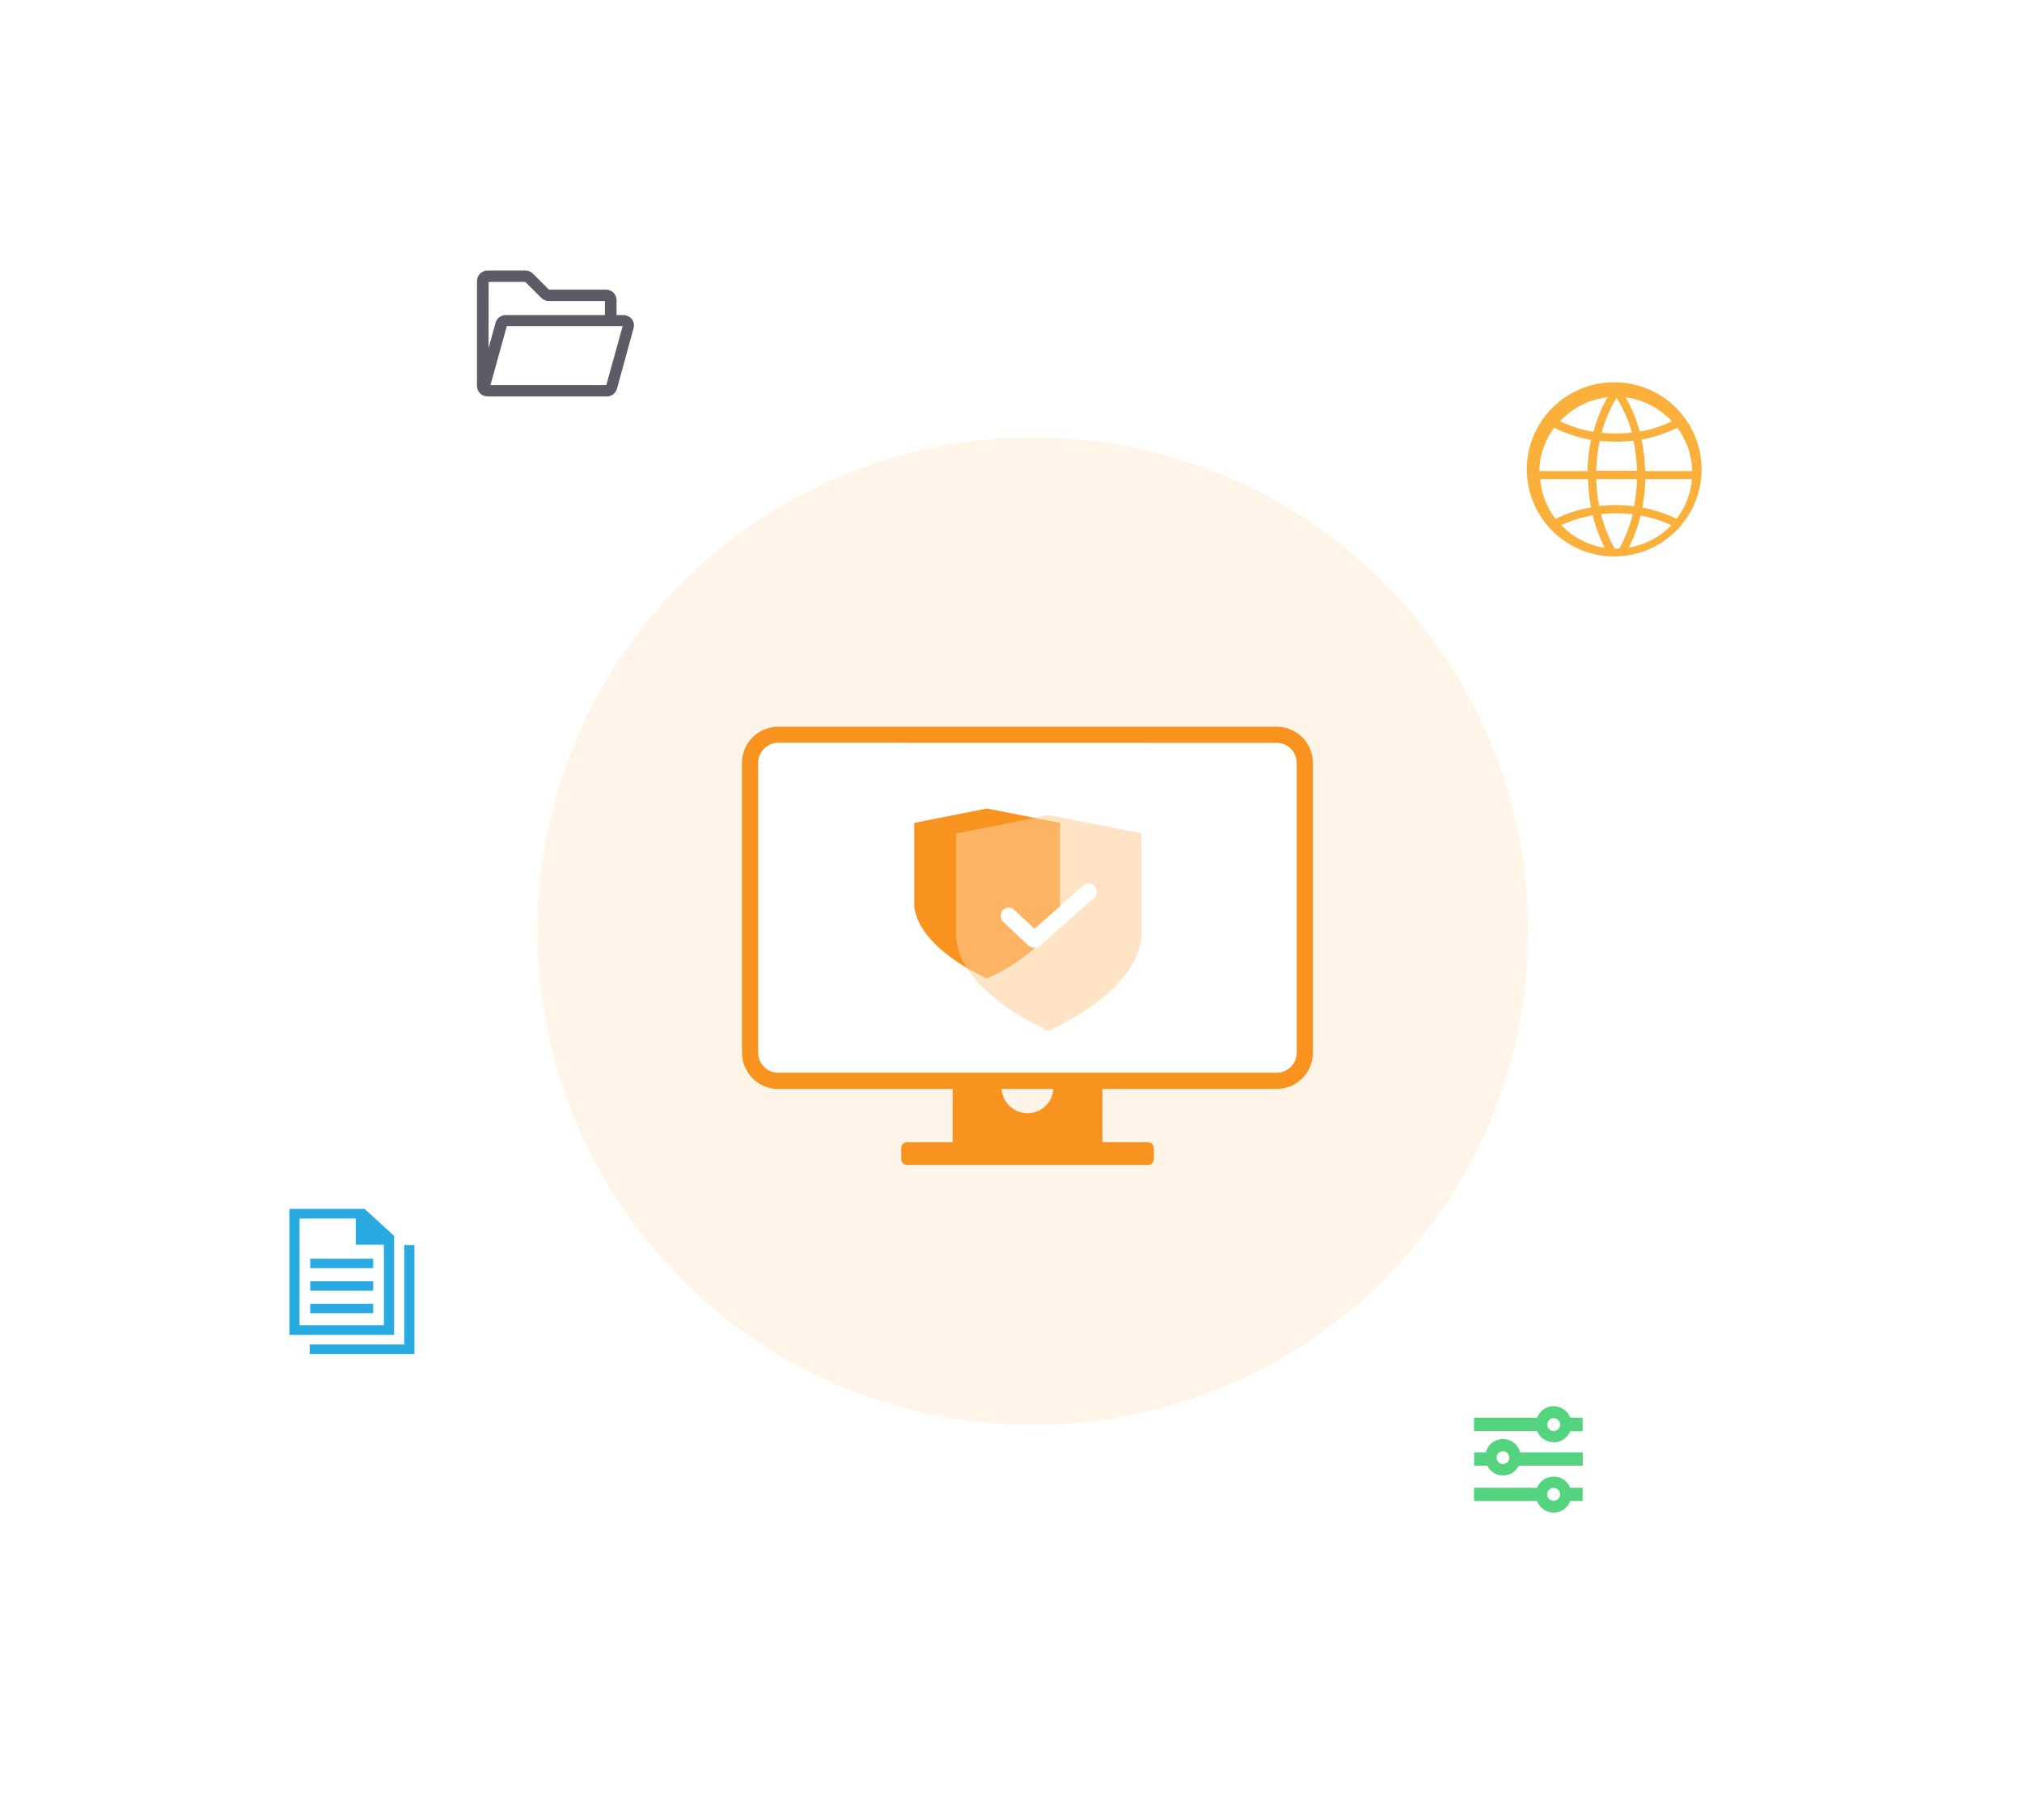 <svg width="200" height="180" viewBox="0 0 200 180" fill="none" xmlns="http://www.w3.org/2000/svg">
<g clip-path="url(#clip0_1527_11281)">
<path d="M103.572 167.226C145.045 167.226 178.665 133.724 178.665 92.397C178.665 51.071 145.045 17.569 103.572 17.569C62.1 17.569 28.48 51.071 28.48 92.397C28.48 133.724 62.1 167.226 103.572 167.226Z" fill="white"/>
<path d="M102.166 140.923C129.227 140.923 151.164 119.062 151.164 92.096C151.164 65.13 129.227 43.27 102.166 43.27C75.105 43.27 53.168 65.13 53.168 92.096C53.168 119.062 75.105 140.923 102.166 140.923Z" fill="#FFF4E8"/>
<g filter="url(#filter0_d_1527_11281)">
<path d="M54.955 48.864C63.776 48.864 70.926 41.738 70.926 32.949C70.926 24.159 63.776 17.034 54.955 17.034C46.135 17.034 38.984 24.159 38.984 32.949C38.984 41.738 46.135 48.864 54.955 48.864Z" fill="white"/>
</g>
<path d="M62.498 31.565C62.4 31.441 62.276 31.34 62.134 31.27C61.992 31.201 61.837 31.164 61.678 31.163H60.984V29.676C60.984 29.402 60.875 29.14 60.681 28.947C60.487 28.753 60.224 28.645 59.949 28.645H54.297L52.707 27.06C52.514 26.866 52.252 26.757 51.978 26.756H48.221C47.946 26.757 47.682 26.867 47.487 27.062C47.292 27.256 47.181 27.519 47.18 27.794V38.173C47.181 38.447 47.292 38.711 47.487 38.905C47.682 39.099 47.946 39.209 48.221 39.211H60.026C60.253 39.21 60.474 39.135 60.654 38.998C60.835 38.86 60.965 38.668 61.026 38.45L62.664 32.471C62.709 32.317 62.717 32.156 62.688 31.998C62.659 31.841 62.594 31.693 62.498 31.565ZM48.332 27.884H51.957L53.547 29.468C53.74 29.662 54.002 29.771 54.276 29.773H59.831V31.156H50.027C49.799 31.157 49.577 31.232 49.395 31.369C49.214 31.506 49.082 31.699 49.02 31.918L48.325 34.429L48.332 27.884ZM59.97 38.083H48.513L50.131 32.257H61.588L59.97 38.083Z" fill="#5C5C66"/>
<path d="M126.909 72.67H76.35C75.162 72.67 74.199 73.629 74.199 74.813V104.762C74.199 105.946 75.162 106.906 76.35 106.906H126.909C128.097 106.906 129.06 105.946 129.06 104.762V74.813C129.06 73.629 128.097 72.67 126.909 72.67Z" fill="white"/>
<path d="M94.223 106.912V113.054H109.038V106.912H94.223ZM101.633 110.101C100.954 110.101 100.302 109.832 99.821 109.353C99.34 108.874 99.07 108.225 99.07 107.547H104.196C104.196 108.225 103.926 108.874 103.446 109.353C102.965 109.832 102.313 110.101 101.633 110.101Z" fill="#F7931E"/>
<path d="M126.272 107.698H76.984C76.032 107.698 75.119 107.321 74.446 106.65C73.773 105.979 73.394 105.069 73.394 104.121V75.449C73.394 74.501 73.773 73.591 74.446 72.92C75.119 72.249 76.032 71.872 76.984 71.872H126.272C127.224 71.872 128.137 72.249 128.81 72.92C129.483 73.591 129.861 74.501 129.861 75.449V104.132C129.858 105.079 129.479 105.986 128.806 106.654C128.133 107.322 127.222 107.698 126.272 107.698ZM76.984 73.456C76.457 73.457 75.952 73.666 75.579 74.038C75.207 74.409 74.996 74.912 74.995 75.438V104.121C74.996 104.645 75.207 105.148 75.579 105.519C75.952 105.889 76.457 106.097 76.984 106.097H126.272C126.799 106.097 127.304 105.889 127.676 105.519C128.049 105.148 128.259 104.645 128.261 104.121V75.449C128.259 74.924 128.049 74.421 127.677 74.049C127.304 73.678 126.799 73.469 126.272 73.467L76.984 73.456Z" fill="#F7931E"/>
<path d="M113.564 112.973H89.703C89.392 112.973 89.141 113.224 89.141 113.534V114.649C89.141 114.958 89.392 115.209 89.703 115.209H113.564C113.875 115.209 114.127 114.958 114.127 114.649V113.534C114.127 113.224 113.875 112.973 113.564 112.973Z" fill="#F7931E"/>
<path d="M97.635 79.962L90.422 81.383V89.623C90.944 93.934 97.635 96.765 97.635 96.765C97.635 96.765 104.333 93.934 104.849 89.623V81.383L97.635 79.962Z" fill="#F7931E"/>
<g opacity="0.57">
<path d="M103.705 80.632L94.566 82.429V92.876C95.21 98.331 103.705 101.919 103.705 101.919C103.705 101.919 112.183 98.331 112.844 92.876V82.429L103.705 80.632Z" fill="#FF8400"/>
<g style="mix-blend-mode:screen" opacity="0.6">
<path d="M103.705 80.632L94.566 82.429V92.876C95.21 98.331 103.705 101.919 103.705 101.919C103.705 101.919 112.183 98.331 112.844 92.876V82.429L103.705 80.632Z" fill="white"/>
</g>
</g>
<path d="M102.278 93.731C102.062 93.725 101.856 93.641 101.698 93.495L99.245 91.183C99.091 91.034 98.999 90.831 98.989 90.616C98.979 90.401 99.052 90.191 99.193 90.028C99.26 89.948 99.343 89.882 99.437 89.835C99.53 89.789 99.633 89.762 99.737 89.756C99.842 89.751 99.946 89.767 100.044 89.804C100.142 89.841 100.231 89.897 100.306 89.97L102.319 91.865L107.166 87.566C107.244 87.496 107.335 87.443 107.434 87.409C107.534 87.376 107.639 87.363 107.743 87.372C107.847 87.381 107.949 87.41 108.041 87.46C108.133 87.509 108.215 87.577 108.28 87.659C108.412 87.827 108.476 88.039 108.46 88.253C108.444 88.467 108.349 88.667 108.193 88.814L102.887 93.518C102.719 93.664 102.501 93.741 102.278 93.731Z" fill="white"/>
<g filter="url(#filter1_d_1527_11281)">
<path d="M159.803 64.107C169.444 64.107 177.259 56.319 177.259 46.713C177.259 37.106 169.444 29.318 159.803 29.318C150.163 29.318 142.348 37.106 142.348 46.713C142.348 56.319 150.163 64.107 159.803 64.107Z" fill="white"/>
</g>
<path d="M166.191 52.067C167.685 50.352 168.439 48.119 168.289 45.852C168.139 43.586 167.097 41.47 165.389 39.966C163.682 38.461 161.447 37.69 159.171 37.819C156.896 37.949 154.763 38.968 153.239 40.657C151.714 42.345 150.92 44.565 151.03 46.834C151.139 49.103 152.144 51.236 153.824 52.771C155.505 54.305 157.726 55.116 160.003 55.026C162.281 54.937 164.431 53.955 165.986 52.294H166.039L166.191 52.067ZM159.838 43.688C160.417 43.687 160.994 43.651 161.569 43.582C161.779 44.562 161.895 45.56 161.918 46.562H157.888C157.911 45.565 158.026 44.573 158.229 43.597C158.763 43.658 159.301 43.688 159.838 43.688ZM158.419 42.803C158.743 41.586 159.242 40.422 159.899 39.347C160.571 40.414 161.082 41.573 161.417 42.788C160.913 42.847 160.406 42.878 159.899 42.879C159.425 42.88 158.951 42.855 158.48 42.803H158.419ZM162.73 46.584C162.708 45.539 162.588 44.499 162.373 43.476C163.602 43.254 164.792 42.859 165.91 42.304C166.834 43.543 167.346 45.04 167.374 46.584H162.73ZM157.076 46.584H152.249C152.283 45.04 152.798 43.544 153.721 42.304C154.873 42.878 156.103 43.281 157.372 43.499C157.162 44.515 157.045 45.547 157.023 46.584H157.076ZM157.076 47.394C157.097 48.328 157.196 49.259 157.372 50.177C156.153 50.393 154.97 50.777 153.858 51.319C152.984 50.182 152.457 48.82 152.34 47.394H157.076ZM157.888 47.394H161.918C161.895 48.29 161.799 49.183 161.629 50.063C161.035 49.991 160.437 49.953 159.838 49.95C159.283 49.952 158.728 49.985 158.176 50.048C158.002 49.173 157.906 48.285 157.888 47.394ZM162.73 47.394H167.352C167.234 48.818 166.707 50.178 165.834 51.311C164.759 50.792 163.621 50.416 162.449 50.192C162.625 49.269 162.724 48.333 162.745 47.394H162.73ZM165.378 41.661C164.366 42.149 163.291 42.495 162.183 42.69C161.873 41.505 161.409 40.366 160.802 39.301C162.55 39.533 164.161 40.368 165.356 41.661H165.378ZM159.003 39.286C158.391 40.362 157.924 41.514 157.615 42.712C156.465 42.518 155.349 42.164 154.298 41.661C155.531 40.334 157.2 39.492 159.003 39.286ZM154.404 51.946C155.402 51.484 156.455 51.154 157.539 50.963C157.805 52.077 158.202 53.156 158.723 54.177C157.07 53.92 155.551 53.122 154.404 51.908V51.946ZM159.717 54.261C159.111 53.191 158.656 52.043 158.366 50.85C158.869 50.788 159.376 50.758 159.884 50.759C160.424 50.761 160.964 50.794 161.5 50.857C161.213 52.048 160.76 53.193 160.157 54.261H159.74H159.717ZM161.113 54.155C161.621 53.145 162.013 52.083 162.282 50.986C163.33 51.178 164.35 51.5 165.318 51.946C164.198 53.111 162.732 53.885 161.136 54.155H161.113Z" fill="#FBB03B"/>
<g filter="url(#filter2_d_1527_11281)">
<path d="M34.808 143.497C44.095 143.497 51.624 135.994 51.624 126.74C51.624 117.485 44.095 109.983 34.808 109.983C25.521 109.983 17.992 117.485 17.992 126.74C17.992 135.994 25.521 143.497 34.808 143.497Z" fill="white"/>
</g>
<path d="M38.981 122.23L36.057 119.556H28.621V132.022H38.981V122.23ZM37.972 131.06H29.63V120.511H35.187V123.097H37.972V131.06Z" fill="#29ABE2"/>
<path d="M36.913 124.489H30.684V125.421H36.913V124.489Z" fill="#29ABE2"/>
<path d="M39.984 123.134V132.969H30.641V133.924H40.993V123.134H39.984Z" fill="#29ABE2"/>
<path d="M36.913 128.94H30.684V129.873H36.913V128.94Z" fill="#29ABE2"/>
<path d="M36.913 126.718H30.684V127.65H36.913V126.718Z" fill="#29ABE2"/>
<g filter="url(#filter3_d_1527_11281)">
<path d="M151.165 157.605C158.531 157.605 164.502 151.655 164.502 144.315C164.502 136.975 158.531 131.025 151.165 131.025C143.799 131.025 137.828 136.975 137.828 144.315C137.828 151.655 143.799 157.605 151.165 157.605Z" fill="white"/>
</g>
<path d="M150.349 143.639C150.257 143.261 150.04 142.925 149.733 142.685C149.427 142.445 149.048 142.315 148.658 142.315C148.269 142.315 147.89 142.445 147.584 142.685C147.277 142.925 147.06 143.261 146.968 143.639H145.808V144.956H147.107C147.25 145.248 147.473 145.493 147.749 145.665C148.025 145.837 148.344 145.928 148.67 145.928C148.996 145.928 149.315 145.837 149.591 145.665C149.867 145.493 150.09 145.248 150.233 144.956H156.553V143.639H150.349ZM148.656 144.794C148.531 144.793 148.409 144.755 148.306 144.685C148.203 144.615 148.123 144.517 148.076 144.402C148.029 144.286 148.017 144.16 148.042 144.038C148.067 143.916 148.128 143.805 148.217 143.717C148.305 143.63 148.418 143.57 148.54 143.546C148.663 143.523 148.789 143.535 148.905 143.583C149.02 143.631 149.118 143.712 149.187 143.815C149.257 143.919 149.293 144.04 149.293 144.164C149.293 144.248 149.277 144.33 149.245 144.407C149.213 144.484 149.166 144.553 149.106 144.612C149.047 144.67 148.977 144.717 148.899 144.748C148.822 144.779 148.739 144.795 148.656 144.794ZM153.671 142.651C154.024 142.653 154.369 142.55 154.661 142.352C154.953 142.155 155.178 141.874 155.307 141.547H156.542V140.212H155.307C155.185 139.877 154.962 139.588 154.67 139.384C154.377 139.18 154.029 139.07 153.671 139.07C153.314 139.07 152.966 139.18 152.673 139.384C152.38 139.588 152.158 139.877 152.036 140.212H145.797V141.53H152.036C152.164 141.857 152.389 142.138 152.681 142.335C152.973 142.532 153.319 142.636 153.671 142.633V142.651ZM153.671 140.258C153.798 140.257 153.922 140.294 154.028 140.363C154.134 140.432 154.216 140.532 154.265 140.648C154.314 140.764 154.327 140.893 154.303 141.017C154.279 141.14 154.218 141.254 154.128 141.343C154.039 141.433 153.924 141.493 153.8 141.518C153.676 141.542 153.547 141.529 153.43 141.48C153.314 141.431 153.214 141.349 153.144 141.243C153.075 141.138 153.038 141.014 153.039 140.888C153.041 140.722 153.108 140.562 153.226 140.444C153.344 140.327 153.504 140.26 153.671 140.258ZM153.671 146.037C153.319 146.034 152.973 146.138 152.681 146.335C152.389 146.532 152.164 146.813 152.036 147.14H145.797V148.458H152.036C152.158 148.792 152.38 149.082 152.673 149.286C152.966 149.49 153.314 149.6 153.671 149.6C154.029 149.6 154.377 149.49 154.67 149.286C154.962 149.082 155.185 148.792 155.307 148.458H156.542V147.14H155.307C155.178 146.813 154.953 146.532 154.661 146.335C154.369 146.138 154.024 146.034 153.671 146.037ZM153.671 148.429C153.545 148.429 153.421 148.391 153.316 148.321C153.211 148.251 153.13 148.152 153.082 148.035C153.033 147.919 153.021 147.791 153.046 147.667C153.071 147.544 153.133 147.43 153.222 147.342C153.312 147.253 153.426 147.193 153.551 147.169C153.675 147.145 153.803 147.159 153.92 147.208C154.036 147.257 154.135 147.339 154.205 147.444C154.274 147.55 154.31 147.673 154.309 147.799C154.309 147.882 154.293 147.965 154.261 148.041C154.228 148.118 154.181 148.188 154.122 148.246C154.063 148.305 153.992 148.351 153.915 148.383C153.838 148.414 153.755 148.43 153.671 148.429Z" fill="#55D47F"/>
</g>
<defs>
<filter id="filter0_d_1527_11281" x="28.784" y="10.834" width="52.341" height="52.23" filterUnits="userSpaceOnUse" color-interpolation-filters="sRGB">
<feFlood flood-opacity="0" result="BackgroundImageFix"/>
<feColorMatrix in="SourceAlpha" type="matrix" values="0 0 0 0 0 0 0 0 0 0 0 0 0 0 0 0 0 0 127 0" result="hardAlpha"/>
<feOffset dy="4"/>
<feGaussianBlur stdDeviation="5.1"/>
<feComposite in2="hardAlpha" operator="out"/>
<feColorMatrix type="matrix" values="0 0 0 0 0.442 0 0 0 0 0.442 0 0 0 0 0.442 0 0 0 0.1 0"/>
<feBlend mode="normal" in2="BackgroundImageFix" result="effect1_dropShadow_1527_11281"/>
<feBlend mode="normal" in="SourceGraphic" in2="effect1_dropShadow_1527_11281" result="shape"/>
</filter>
<filter id="filter1_d_1527_11281" x="132.148" y="23.118" width="55.31" height="55.189" filterUnits="userSpaceOnUse" color-interpolation-filters="sRGB">
<feFlood flood-opacity="0" result="BackgroundImageFix"/>
<feColorMatrix in="SourceAlpha" type="matrix" values="0 0 0 0 0 0 0 0 0 0 0 0 0 0 0 0 0 0 127 0" result="hardAlpha"/>
<feOffset dy="4"/>
<feGaussianBlur stdDeviation="5.1"/>
<feComposite in2="hardAlpha" operator="out"/>
<feColorMatrix type="matrix" values="0 0 0 0 0.442 0 0 0 0 0.442 0 0 0 0 0.442 0 0 0 0.1 0"/>
<feBlend mode="normal" in2="BackgroundImageFix" result="effect1_dropShadow_1527_11281"/>
<feBlend mode="normal" in="SourceGraphic" in2="effect1_dropShadow_1527_11281" result="shape"/>
</filter>
<filter id="filter2_d_1527_11281" x="7.792" y="103.783" width="54.033" height="53.914" filterUnits="userSpaceOnUse" color-interpolation-filters="sRGB">
<feFlood flood-opacity="0" result="BackgroundImageFix"/>
<feColorMatrix in="SourceAlpha" type="matrix" values="0 0 0 0 0 0 0 0 0 0 0 0 0 0 0 0 0 0 127 0" result="hardAlpha"/>
<feOffset dy="4"/>
<feGaussianBlur stdDeviation="5.1"/>
<feComposite in2="hardAlpha" operator="out"/>
<feColorMatrix type="matrix" values="0 0 0 0 0.442 0 0 0 0 0.442 0 0 0 0 0.442 0 0 0 0.1 0"/>
<feBlend mode="normal" in2="BackgroundImageFix" result="effect1_dropShadow_1527_11281"/>
<feBlend mode="normal" in="SourceGraphic" in2="effect1_dropShadow_1527_11281" result="shape"/>
</filter>
<filter id="filter3_d_1527_11281" x="127.628" y="124.825" width="47.072" height="46.98" filterUnits="userSpaceOnUse" color-interpolation-filters="sRGB">
<feFlood flood-opacity="0" result="BackgroundImageFix"/>
<feColorMatrix in="SourceAlpha" type="matrix" values="0 0 0 0 0 0 0 0 0 0 0 0 0 0 0 0 0 0 127 0" result="hardAlpha"/>
<feOffset dy="4"/>
<feGaussianBlur stdDeviation="5.1"/>
<feComposite in2="hardAlpha" operator="out"/>
<feColorMatrix type="matrix" values="0 0 0 0 0.442 0 0 0 0 0.442 0 0 0 0 0.442 0 0 0 0.1 0"/>
<feBlend mode="normal" in2="BackgroundImageFix" result="effect1_dropShadow_1527_11281"/>
<feBlend mode="normal" in="SourceGraphic" in2="effect1_dropShadow_1527_11281" result="shape"/>
</filter>
<clipPath id="clip0_1527_11281">
<rect width="167" height="161" fill="white" transform="translate(14 6)"/>
</clipPath>
</defs>
</svg>
